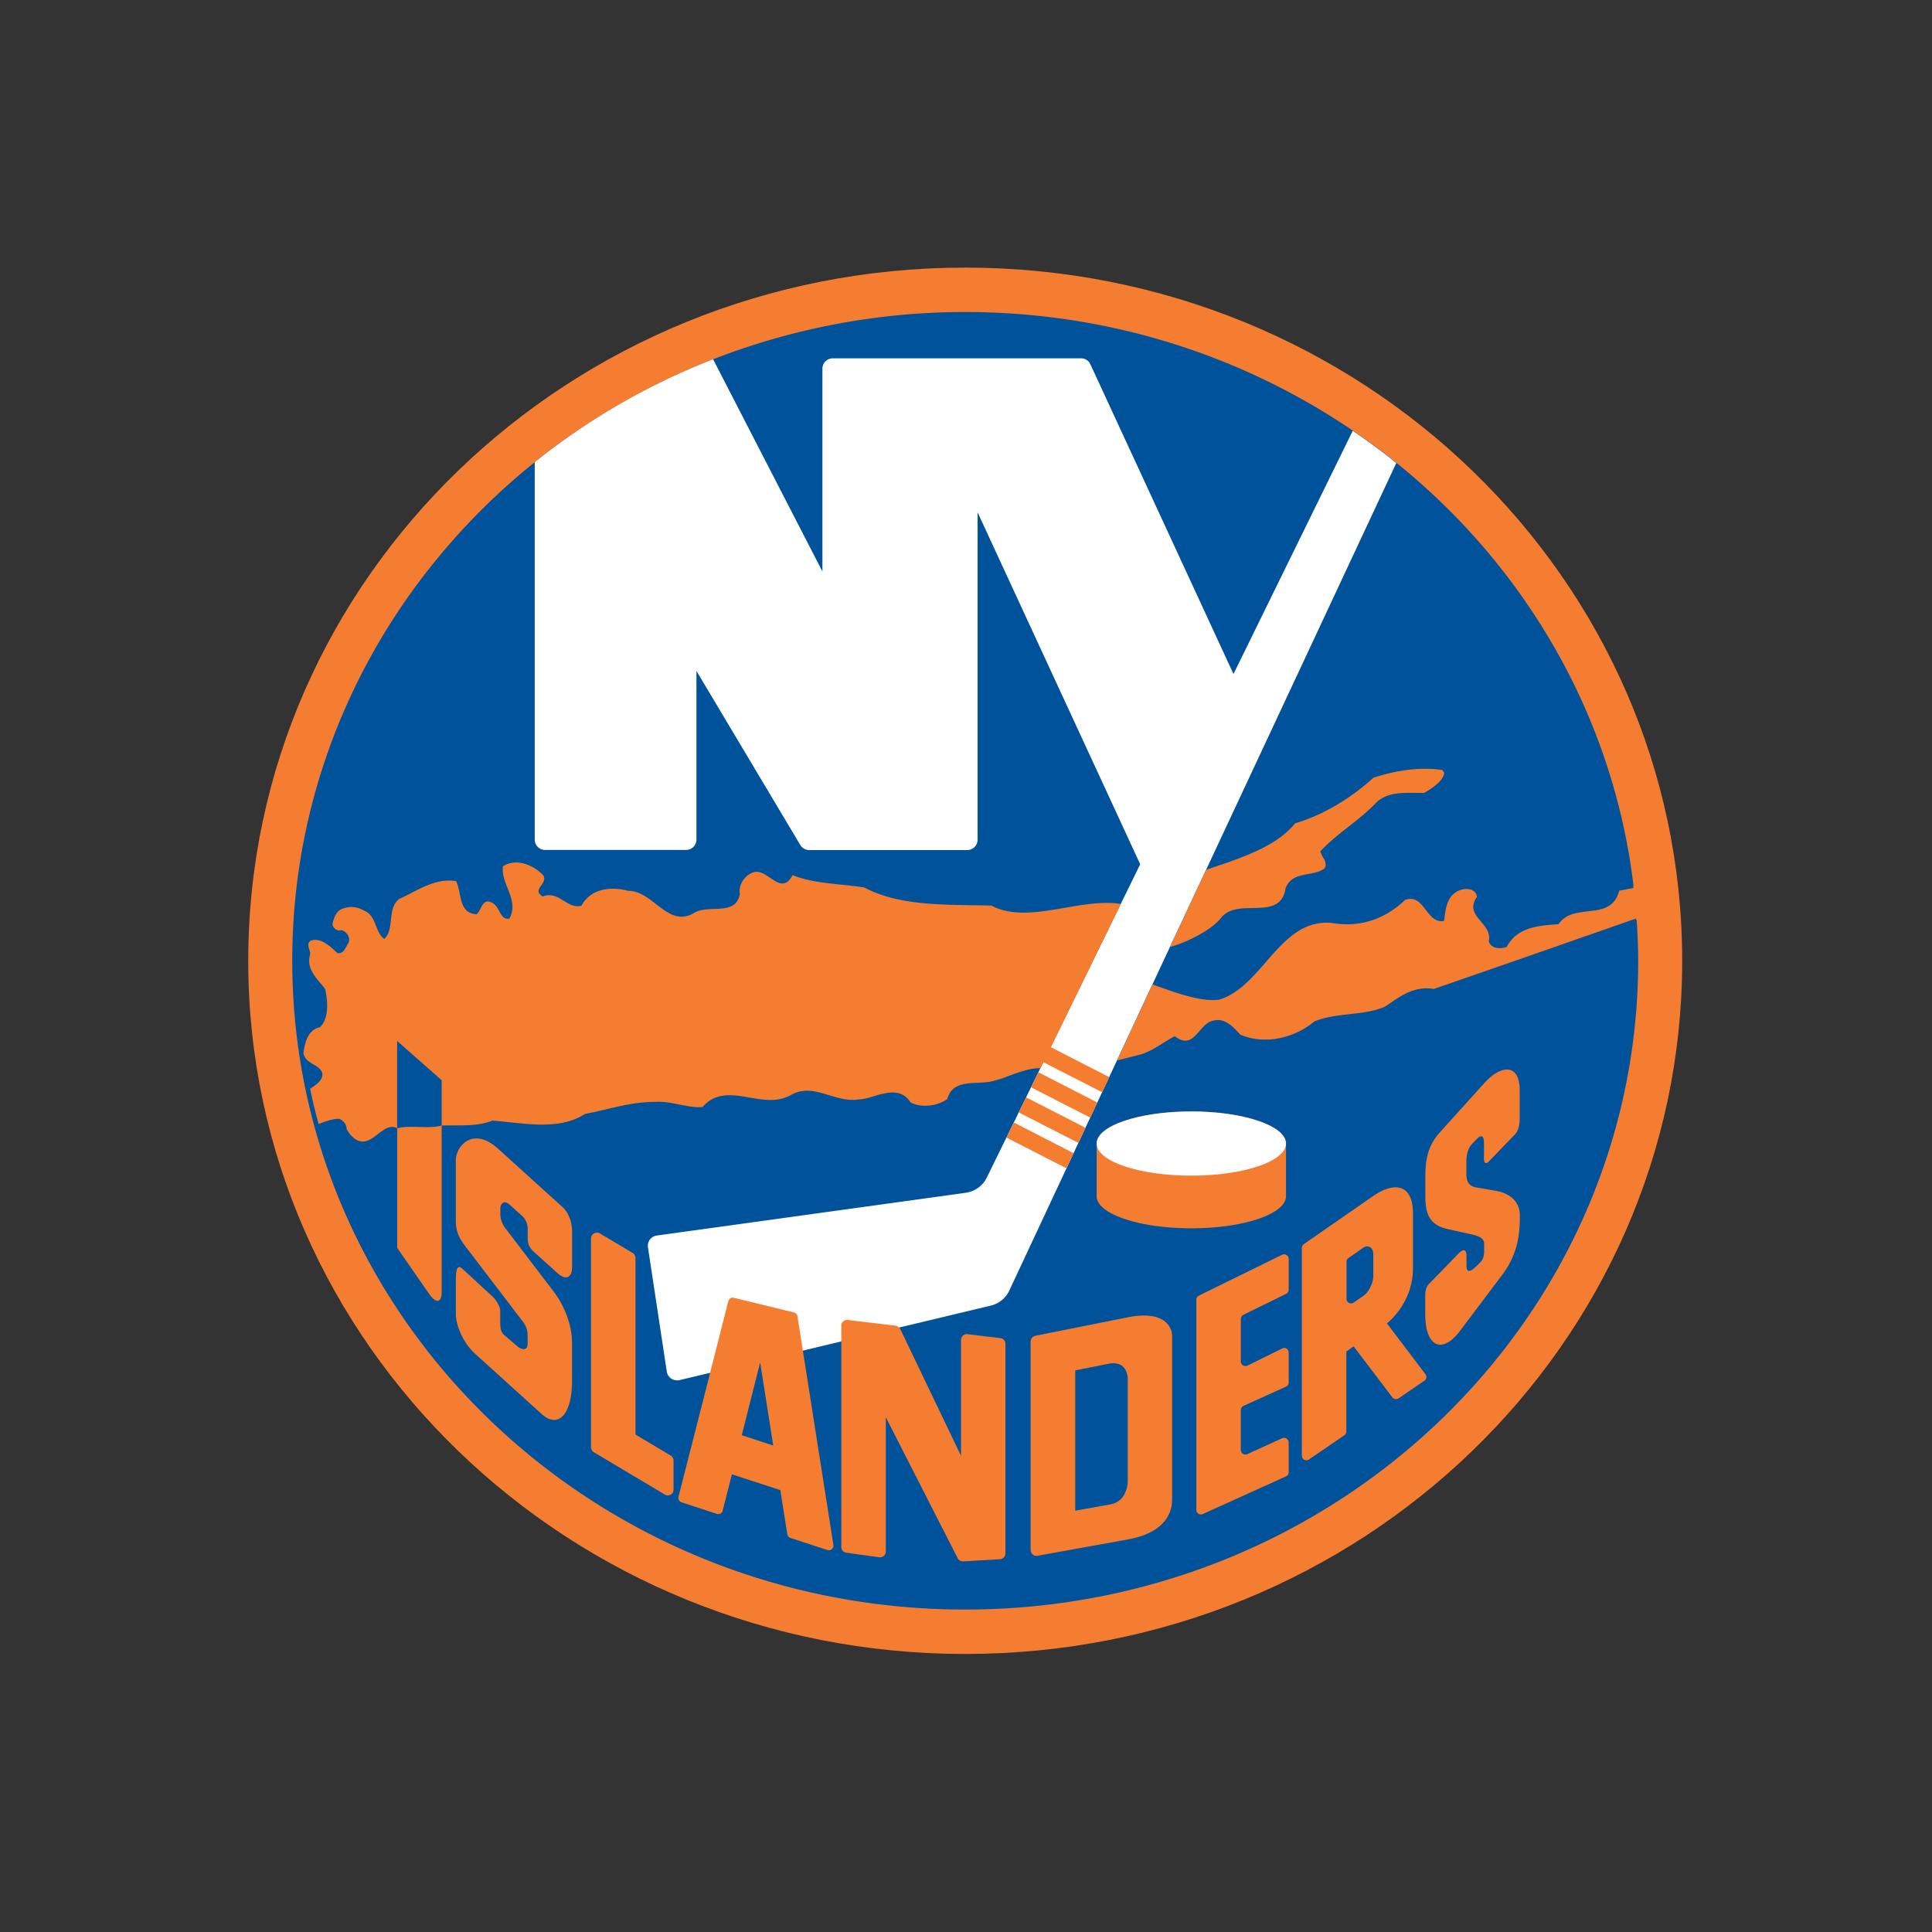 <svg fill="none" xmlns="http://www.w3.org/2000/svg" id="team-logo-new-york-islanders" viewBox="0 0 100 100"><rect x="0" y="0" width="100" height="100" fill="#333333" stroke="none"/><path d="M49.959 13.851c-20.498 0-37.111 16.064-37.111 35.88 0 19.815 16.613 35.879 37.11 35.879 20.498 0 37.112-16.063 37.112-35.88 0-19.815-16.613-35.879-37.111-35.879Z" fill="#F47D31"/><path d="M84.675 47.61c-.039-.59-.072-1.181-.139-1.762l.014-.005c-1.05-8.773-5.599-16.509-12.272-21.888a33.735 33.735 0 0 0-2.255-1.665c-5.675-3.859-12.59-6.14-20.063-6.14a35.922 35.922 0 0 0-13.048 2.446 35.158 35.158 0 0 0-9.233 5.326C20.013 30.08 15.127 39.356 15.127 49.73c0 18.547 15.592 33.58 34.832 33.58 19.241 0 34.833-15.033 34.833-33.58 0-.712-.034-1.424-.078-2.13" fill="#00539B"/><path d="m46.533 68.714 4.756-1.138c.423-.102.776-.392.958-.79l2.953-6.313 2.612-5.581 1.836-3.936.906-1.937 1.87-3.99 9.848-21.064a33.605 33.605 0 0 0-2.255-1.665l-6.172 12.587-7.406-16.03a.523.523 0 0 0-.486-.31h-12.85a.535.535 0 0 0-.535.538V29.58L36.91 18.596a35.125 35.125 0 0 0-9.232 5.326v19.534c0 .3.241.537.535.537h7.3a.538.538 0 0 0 .535-.537v-8.729l5.372 9.005a.54.54 0 0 0 .463.267h8.182a.535.535 0 0 0 .534-.537V26.516l8.418 18.218-1.007 2.053-5.917 12.093-1.016 2.068c-.208.43-.617.721-1.09.79L33.996 63.95a.551.551 0 0 0-.356.208.548.548 0 0 0-.101.407l.973 6.424a.54.54 0 0 0 .231.368.57.57 0 0 0 .425.078l1.584-.377" fill="#fff"/><path fill-rule="evenodd" clip-rule="evenodd" d="m53.746 55.497 3.05 1.569-.36.784-3.07-1.569.38-.784Zm-1.272 2.604 3.099 1.589h-.002l-.365.784-3.113-1.593.381-.78Zm.255-.522 3.089 1.578.366-.784-3.074-1.574-.38.78ZM41.276 68.128l.28 1.777 1.58 10.055a.244.244 0 0 1-.082.223.237.237 0 0 1-.232.044l-1.913-.625a.245.245 0 0 1-.158-.189l-.362-2.285-2.506-.817-.476 1.878a.227.227 0 0 1-.11.15.251.251 0 0 1-.189.02l-1.83-.601a.241.241 0 0 1-.16-.285l1.639-6.42.94-3.709a.238.238 0 0 1 .288-.17l3.113.76a.238.238 0 0 1 .178.194Z" fill="#F47D30"/><path fill-rule="evenodd" clip-rule="evenodd" d="M64.846 46.998c-.629.012-1.28.024-1.666.535-.424.552-1.676 1.23-2.62 1.481l1.869-3.994.484-.165c1.434-.485 3.21-1.087 4.113-2.236 1.473-.446 2.828-1.25 4.061-2.363 1.094-.363 2.375-.576 3.56-.401l.112.15c-.088.454-.646.798-1.037 1.035-.14.003-.285 0-.433-.001-.73-.01-1.521-.022-2.062.51-.446.47-.948.864-1.443 1.253-.511.401-1.015.797-1.443 1.264.023.105.079.203.134.3.106.184.21.364.083.586-.248.175-.554.232-.855.288-.483.09-.956.179-1.164.748-.158.981-.908.995-1.693 1.01Zm-9.729-.01c.994-.172 1.993-.344 2.898-.2v-.002l.002.001-3.623 7.417 3.025 1.549-.366.784-3.04-1.554-.155.31c-.49-.032-1.133.206-1.674.407a6.11 6.11 0 0 1-.72.237c-.26.079-.56.093-.86.107-.679.03-1.358.062-1.569.837-.496.368-1.316.475-1.894.189-.484-.75-1.224-.531-1.897-.332-.284.084-.556.164-.792.167-.553.084-1.057-.07-1.548-.22-.633-.195-1.244-.382-1.912-.041-.695.424-1.454.293-2.196.165-.882-.153-1.74-.301-2.438.492-.403.029-.792-.05-1.188-.13-.413-.085-.834-.17-1.284-.136-.885-.003-1.688.187-2.492.377-.37.087-.74.175-1.117.244-1.105.727-2.548.575-3.89.433a26.557 26.557 0 0 0-.905-.085c-.617.25-1.345.248-2.043.247-.196 0-.39 0-.578.005v8.627c0 .509-.265.654-.67.058l-1.633-2.352v-6.193c-.358-.188-.677.058-.998.305-.159.122-.318.245-.482.315-.491.238-.924-.169-1.137-.58 0-.219-.144-.412-.361-.519-.255-.038-.699.107-1.089.262a29.588 29.588 0 0 1-.439-1.826c.328-.208.728-.489.617-.857-.101-.205-.28-.309-.458-.413-.212-.123-.424-.246-.505-.54.057-.538.221-1.25.857-1.375.472-.456.41-1.356.265-1.98a7.604 7.604 0 0 0-.235-.29c-.372-.445-.73-.873-.536-1.53 0-.069-.023-.143-.046-.218-.05-.157-.1-.32.046-.45.516-.214 1.036.28 1.402.628.26.057.377-.163.481-.358.031-.058.06-.113.093-.159.13-.276-.087-.6-.362-.668a.363.363 0 0 1-.462-.324c.087-.363.202-.712.616-.814.448-.155.882.015 1.244.257.209.19.306.435.4.675.1.251.197.497.419.666.265-.248.306-.62.348-.995.045-.409.091-.822.428-1.082.214-.094.428-.204.643-.315.71-.365 1.438-.739 2.296-.605.095.182.142.41.189.639.105.518.213 1.045.881 1.075.086-.077.146-.193.206-.306.123-.235.24-.46.57-.3.191.079.293.266.39.444.126.229.242.442.53.384.303-.564.102-1.068-.097-1.571-.147-.37-.293-.738-.24-1.13.694-.454 1.61-.057 2.1.48.1.202-.014.364-.121.514-.134.188-.255.358.077.566.46-.17.783.03 1.1.227.278.173.55.343.905.252.492-.9 1.537-1.012 2.419-.77.553-.008 1.008.345 1.452.69.593.46 1.17.907 1.94.467.285-.19.673-.205 1.055-.22.606-.021 1.196-.043 1.335-.767-.086-.519.28-.998.714-1.133.291-.09.577.103.855.29.41.277.8.54 1.162-.14.78.313 1.653.404 2.528.494.397.041.794.082 1.183.144 1.608.857 3.65.889 5.546.918.353.005.701.01 1.04.021 1.086.58 2.435.347 3.795.113Z" fill="#F47D30"/><path fill-rule="evenodd" clip-rule="evenodd" d="M60.804 53.633c.629.483.942.122 1.276-.262.222-.255.453-.521.792-.556.534-.12.983.349 1.32.736 1.271.547 2.804.184 3.835-.678.551-.236 1.179-.307 1.81-.378.636-.072 1.276-.144 1.842-.387l.22-.149c.677-.463 1.363-.933 2.32-.771 3.141-1.089 7.632-2.648 10.898-3.8a5.143 5.143 0 0 1 .01-.7c.015-.262.03-.516-.01-.835l-1.305.248c-.243.91-.926.99-1.625 1.07-.575.067-1.16.135-1.522.668-1.027.063-2.139.145-2.684 1.181-.327.101-.8.101-.924-.3.099-.424-.155-.726-.402-1.02-.306-.363-.602-.715-.21-1.275-.044-.43-.56-.48-.887-.344-.637.235-.722.888-.797 1.461v.002l-.017.125c-.44.08-.69-.245-.94-.568-.276-.36-.551-.717-1.084-.516-1.036.993-2.341 1.448-3.83 1.181-1.499-.115-2.427.95-3.362 2.024-.71.815-1.425 1.635-2.396 1.947-.903.144-2.228-.334-3.258-.705l-.22-.08-1.837 3.936 1.075-.271c.484-.113.899-.371 1.32-.633.193-.12.388-.242.592-.35Zm16.012 2.44-2.317 2.57c-.593.674-.723 1.386-.723 2.209v1.094c0 .765.154 1.456 1.137 1.665l1.272.285c.41.097.636.209.636.504v.286c0 .45-.101.557-.294.745l-.028.028c-.203.2-.594.586-.594.05v-.48c0-.397-.163-.397-.419-.14l-1.465 1.51c-.174.156-.251.345-.251.655v.963c0 1.733.892 2.076 1.798.871l2.192-2.91c.906-1.195.906-2.391.906-3.084 0-.823-.704-1.161-1.205-1.253l-1.074-.184c-.381-.073-.487-.334-.487-.707v-.586c0-.179 0-.648.308-.973l.216-.222c.227-.232.386-.227.386.188v.848c0 .174.1.276.255.111l1.34-1.39c.226-.237.255-.605.255-.856v-1.414c.006-1.463-.996-1.328-1.844-.383ZM29.1 62.463l-3.325-3.01c-1.286-1.163-2.182-.14-2.182.605v3.113c0 .595.197.943.467 1.302l3.012 3.946c.169.222.237.446.237.707v.44c0 .349-.309.32-.55.102l-.65-.557c-.221-.164-.22-.492-.218-.792v-.481c0-.213-.225-.596-.452-.78l-1.503-1.385c-.231-.218-.342-.034-.342.552v1.8c0 .475.303 1.42 1.011 2.058l3.445 3.118c.84.75 1.557.02 1.557-1.714v-1.985c0-.987-.439-1.98-.95-2.652l-2.529-3.316s-.231-.3-.231-.693v-.343s.091-.499.491-.136l.645.58c.164.155.28.393.28.673v.47c0 .276.072.48.323.712l1.215 1.094c.51.465.76.13.76-.276v-1.869c-.01-.688-.304-1.1-.51-1.284v.002Zm5.618 12.878-1.826-1.089v-9.136a.321.321 0 0 0-.139-.26l-1.706-1.018a.298.298 0 0 0-.299 0 .318.318 0 0 0-.158.266V74.91a.31.31 0 0 0 .145.256l3.68 2.194a.289.289 0 0 0 .3 0 .29.29 0 0 0 .148-.262v-1.5a.31.31 0 0 0-.144-.257Zm18.869-6.201 4.78-.954c2.303-.46 2.303.929 2.303.929v8.468c0 .3 0 1.69-2.302 2.1l-4.669.843a.293.293 0 0 1-.246-.067.319.319 0 0 1-.107-.228V69.435a.305.305 0 0 1 .241-.295Zm13.005-4.178a.232.232 0 0 0-.231-.015l-4.308 2.115a.229.229 0 0 0-.13.214v10.869c0 .087.039.16.106.203a.232.232 0 0 0 .226.02l4.307-1.951a.226.226 0 0 0 .14-.218v-1.534a.246.246 0 0 0-.106-.204.237.237 0 0 0-.227-.02l-1.811.824a.236.236 0 0 1-.227-.02.232.232 0 0 1-.106-.198V72.99c0-.097.059-.18.14-.223l2.198-.993a.226.226 0 0 0 .139-.218v-1.544a.26.26 0 0 0-.106-.204.23.23 0 0 0-.231-.01l-1.798.886a.243.243 0 0 1-.23-.014.228.228 0 0 1-.111-.204V68.27a.24.24 0 0 1 .13-.214l2.217-1.089a.238.238 0 0 0 .13-.218V65.16a.23.23 0 0 0-.111-.197v-.001Zm5.195 3.533v.001Zm0 0c.043-.033 1.348-1.041 1.348-2.85v-2.847c0-1.51-.962-1.651-2.061-.891l-3.59 2.489a.234.234 0 0 0-.1.198v10.748c0 .092.048.169.125.213a.238.238 0 0 0 .246-.015l1.826-1.249a.23.23 0 0 0 .106-.193v-4.145l.376-.266 2.004 2.639a.24.24 0 0 0 .323.053l1.334-.911a.247.247 0 0 0 .102-.16.211.211 0 0 0-.049-.184l-1.99-2.629Zm-15.025-9.309c0-.92 2.192-1.66 4.9-1.66v-.002c2.699 0 4.896.746 4.901 1.662v2.73c0 .92-2.198 1.66-4.9 1.66-2.709 0-4.9-.745-4.9-1.66v-2.73Zm-6.688 9.871 1.706.203h.001c.15.02.265.142.26.301v10.844a.3.3 0 0 1-.28.3l-1.907.112a.308.308 0 0 1-.285-.165l-3.72-7.296v6.948a.308.308 0 0 1-.101.227.308.308 0 0 1-.24.073l-1.707-.237a.298.298 0 0 1-.255-.3v-11.45a.298.298 0 0 1 .337-.296l2.476.296c.073.005.125.044.174.097l.011.011c.018.017.04.038.052.062l3.146 6.564v-5.993a.296.296 0 0 1 .101-.228.29.29 0 0 1 .231-.073Z" fill="#F47D31"/><path fill-rule="evenodd" clip-rule="evenodd" d="M22.86 55.913v2.343c-.37.1-.776.088-1.176.075-.392-.011-.78-.023-1.128.07V53.88l2.304 2.033Zm46.936 9.204.742-.519c.298-.209.54-.01.544.314v1.114c0 .388-.226.843-.501 1.037l-.515.358a.24.24 0 0 1-.246.015.241.241 0 0 1-.125-.213V65.31a.219.219 0 0 1 .1-.193ZM55.654 70.93l1.711-.339c.937-.19.998.615 1.006.72v5.375s0 1.022-.9 1.181l-1.817.325V70.93Zm-15.631 3.892Zm0 0-1.628-.537.95-3.766.678 4.303Z" fill="#00539B"/><ellipse cx="61.663" cy="59.191" rx="4.9" ry="1.661" fill="#fff"/></svg>